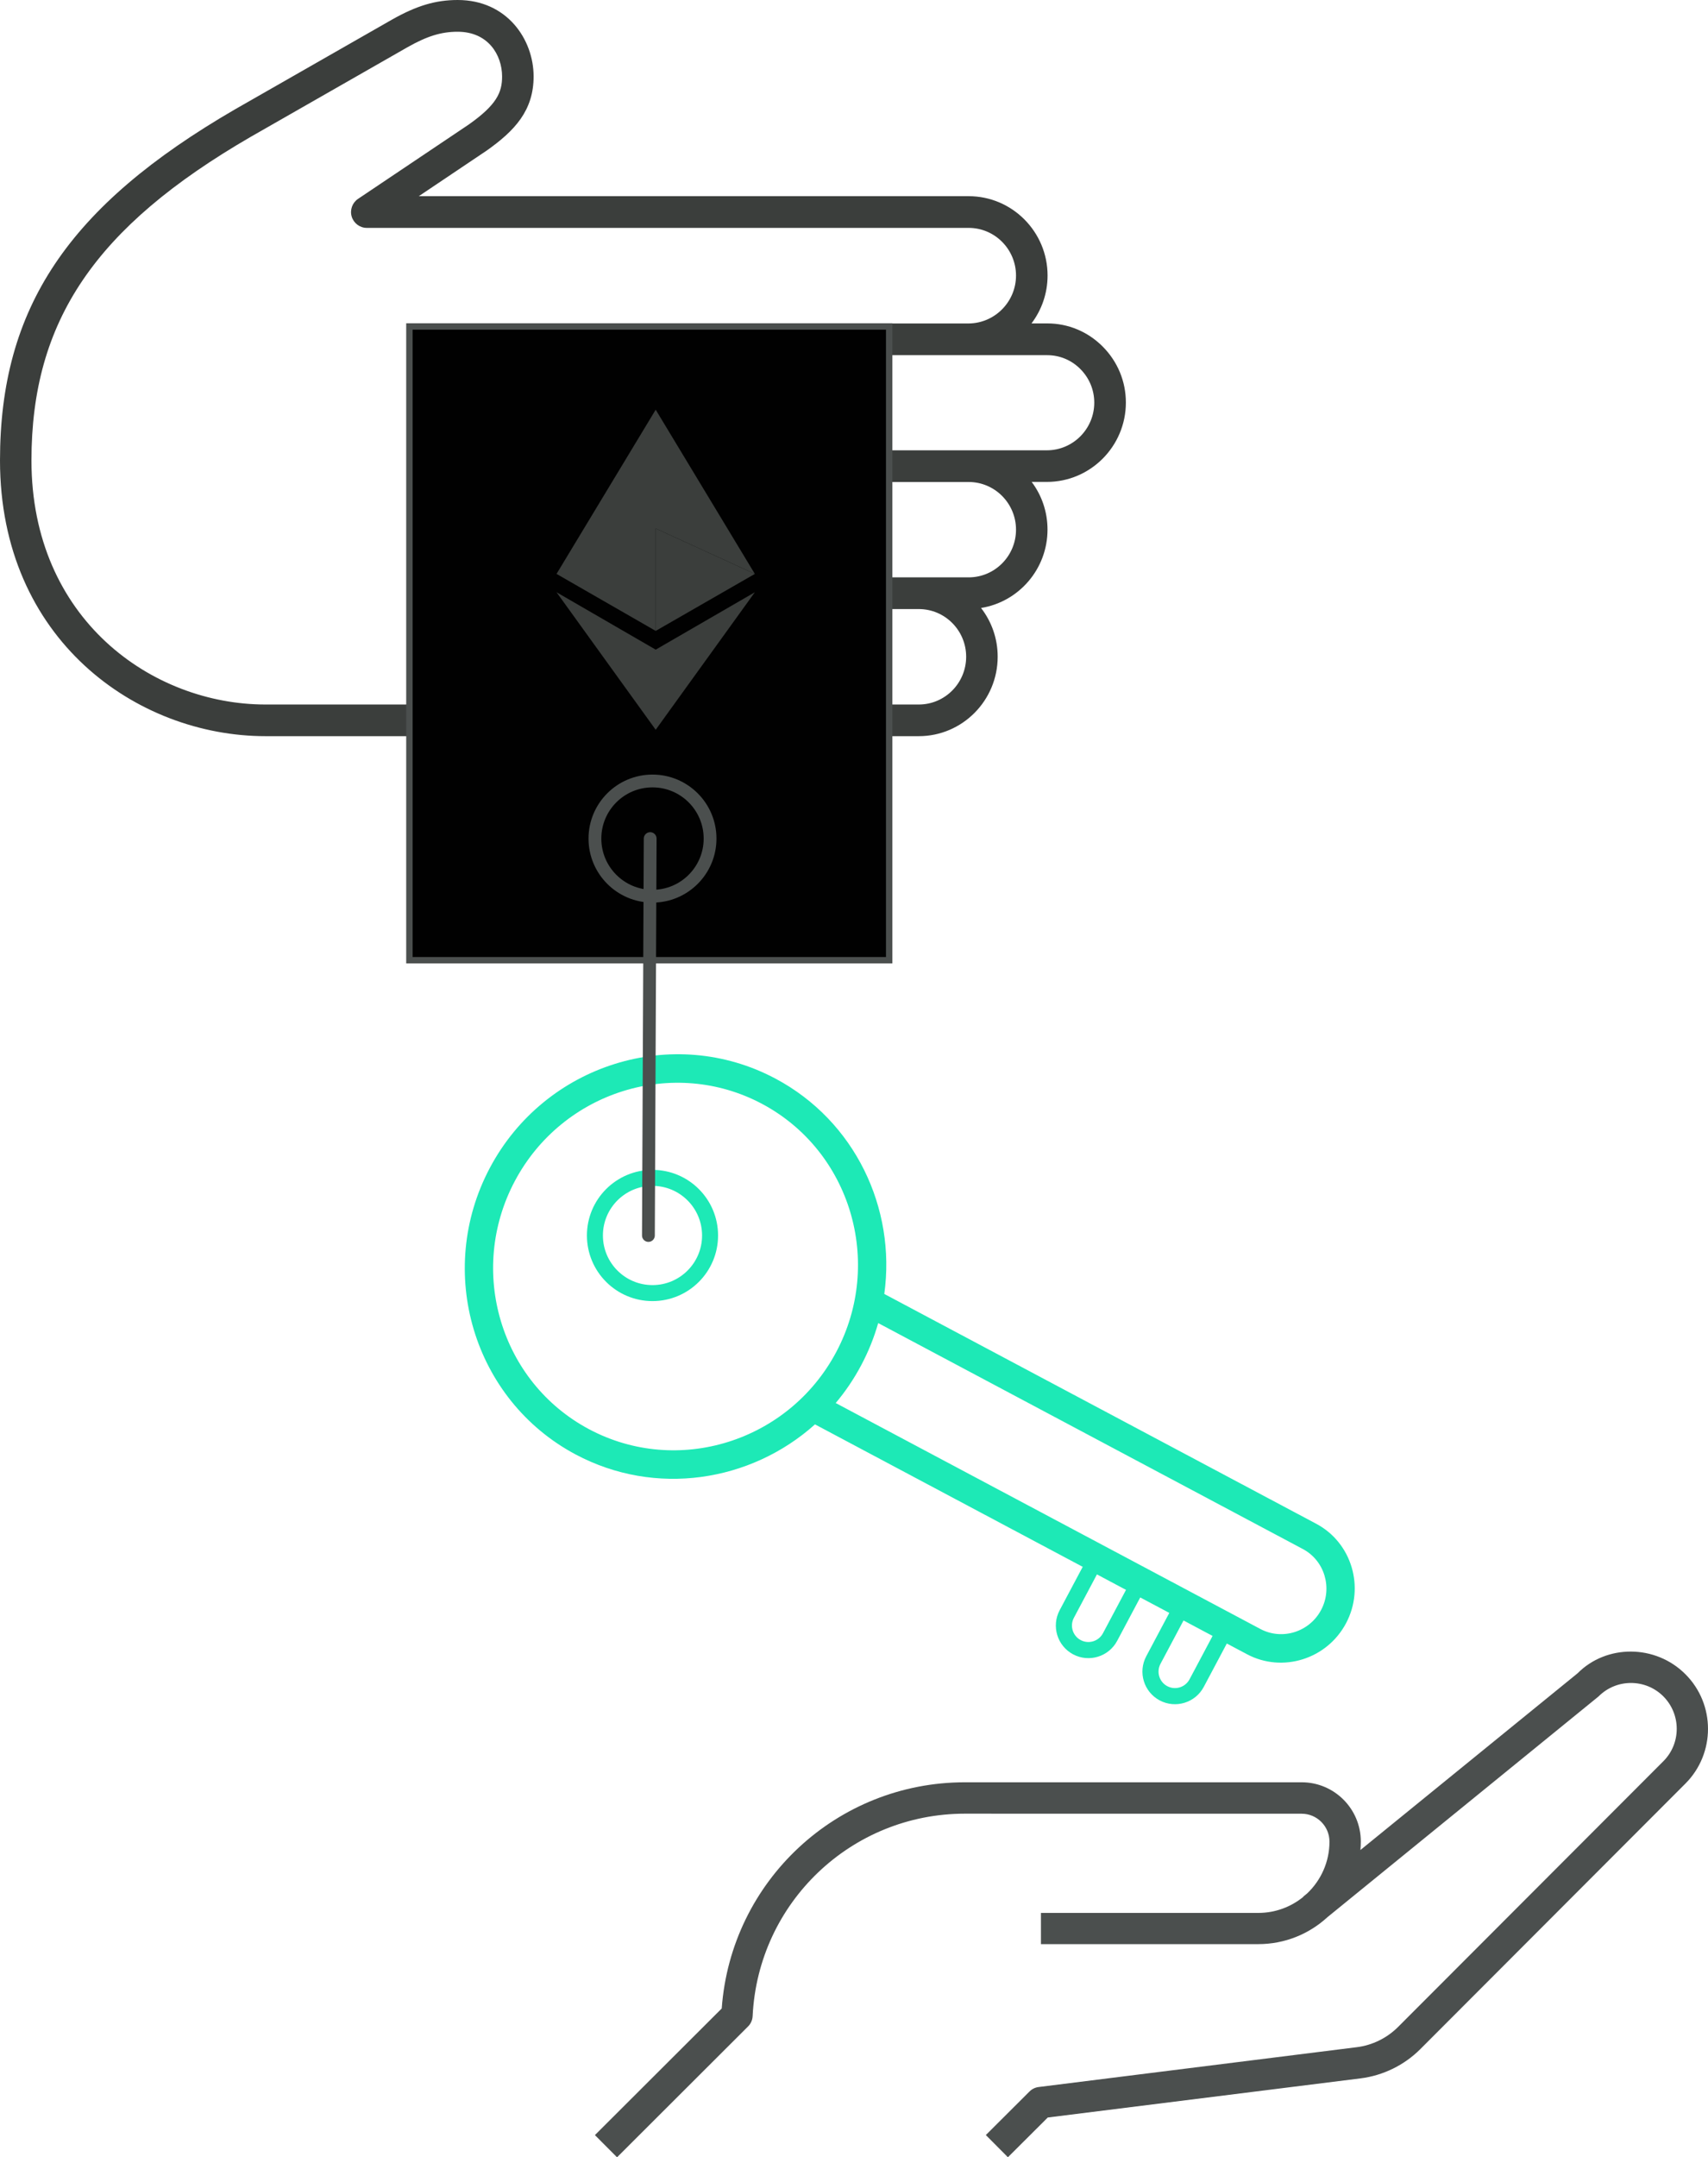 <?xml version="1.0" encoding="UTF-8"?>
<svg width="267px" height="337px" viewBox="0 0 267 337" version="1.1" xmlns="http://www.w3.org/2000/svg" xmlns:xlink="http://www.w3.org/1999/xlink">
    <title>882410FB-AC73-4BA8-9070-F0BC7951F576</title>
    <g id="Landing-Page" stroke="none" stroke-width="1" fill="none" fill-rule="evenodd">
        <g id="Krystal_Landing_page" transform="translate(-973, -1583)">
            <g id="fund-control" transform="translate(973, 1583)">
                <g id="Group" fill="#3B3E3C" fill-rule="nonzero">
                    <path d="M143.63,115 L41.508,115 C21.388,115 0,99.903 0,71.933 C0,48.093 10.653,32.195 36.767,17.064 L61.255,3.076 C65.12,0.888 68.096,0 71.551,0 C79.256,0 83.415,6.157 83.415,11.94 C83.415,17.257 80.48,20.414 76.081,23.522 L65.469,30.647 L151.424,30.647 C158.224,30.647 163.76,36.21 163.76,43.04 C163.76,45.846 162.821,48.44 161.248,50.523 L163.726,50.523 C166.968,50.523 170.033,51.795 172.36,54.12 C174.706,56.466 176,59.574 176,62.882 C176,69.719 170.457,75.282 163.65,75.282 L161.275,75.282 C162.836,77.36 163.751,79.938 163.751,82.731 C163.751,88.899 159.243,94.038 153.36,94.973 C154.988,97.077 155.96,99.711 155.96,102.573 C155.967,109.429 150.431,115 143.63,115 Z M71.545,4.959 C68.972,4.959 66.762,5.641 63.67,7.394 L39.204,21.369 C14.86,35.475 4.918,50.132 4.918,71.94 C4.918,96.692 23.767,110.055 41.509,110.055 L143.631,110.055 C147.716,110.055 151.033,106.705 151.033,102.592 C151.033,98.486 147.716,95.144 143.63,95.144 L91.42,95.144 L91.42,90.192 L151.423,90.192 C155.507,90.192 158.826,86.85 158.826,82.744 C158.826,78.637 155.507,75.295 151.423,75.295 L91.42,75.295 L91.42,70.345 L163.643,70.345 C167.735,70.345 171.059,67.001 171.059,62.896 C171.059,60.914 170.286,59.051 168.877,57.64 C167.488,56.245 165.647,55.482 163.704,55.482 L91.419,55.482 L91.419,50.53 L151.423,50.53 C155.502,50.501 158.826,47.146 158.826,43.047 C158.826,38.941 155.507,35.599 151.423,35.599 L57.341,35.599 C56.253,35.599 55.302,34.883 54.98,33.845 C54.666,32.8 55.07,31.672 55.972,31.066 L73.289,19.444 C77.655,16.363 78.489,14.429 78.489,11.947 C78.482,8.583 76.313,4.96 71.544,4.96 L71.545,4.959 Z" id="Shape"></path>
                </g>
                <polygon id="Path" stroke="#4B4F4E" fill="#010101" fill-rule="nonzero" points="64 51 139 51 139 150 64 150"></polygon>
                <g id="Group" transform="translate(93, 258)" fill="#4B4F4E" fill-rule="nonzero">
                    <path d="M57.842,25.321 C40.083,25.321 25.51,39.215 24.654,56.948 C24.626,57.553 24.369,58.132 23.94,58.56 L3.458,79 L0,75.533 L19.823,55.752 C21.271,35.862 37.787,20.419 57.835,20.419 L110.487,20.419 C115.583,20.419 119.726,24.567 119.726,29.668 C119.726,30.116 119.705,30.564 119.665,31 L153.627,3.379 C158.132,-1.15 165.788,-1.156 170.475,3.542 C175.177,8.248 175.17,15.904 170.482,20.61 L129.027,62.103 C126.519,64.611 123.204,66.23 119.685,66.672 L70.791,72.785 L64.56,78.993 L61.109,75.525 L67.93,68.726 C68.317,68.337 68.813,68.093 69.35,68.025 L119.08,61.803 C121.52,61.504 123.823,60.374 125.562,58.628 L167.017,17.134 C169.81,14.347 169.81,9.798 167.017,6.995 C164.226,4.202 159.673,4.209 156.895,7.004 L114.523,41.479 C111.668,44.103 107.872,45.701 103.7,45.701 L69.724,45.701 L69.724,40.825 L103.7,40.825 C106.37,40.825 108.815,39.881 110.738,38.317 L110.718,38.288 L111.342,37.779 C113.482,35.746 114.827,32.87 114.827,29.695 C114.827,27.288 112.878,25.329 110.48,25.329 L57.842,25.322 L57.842,25.321 Z" id="Path"></path>
                </g>
                <g id="Group" transform="translate(60.974, 153.06)">
                    <path d="M158.311,64.94 C158.311,71.3 153.192,76.479 146.907,76.479 L70.429,76.479 C65.781,89.146 53.714,98.194 39.606,98.194 C21.481,98.194 6.741,83.273 6.741,64.94 C6.741,46.607 21.481,31.687 39.606,31.687 C53.721,31.687 65.787,40.733 70.429,53.402 L146.907,53.402 C153.192,53.402 158.311,58.581 158.311,64.94 Z M68.056,64.94 C68.056,49.064 55.291,36.155 39.606,36.155 C23.922,36.155 11.155,49.064 11.155,64.94 C11.155,80.817 23.922,93.726 39.606,93.726 C55.289,93.726 68.056,80.817 68.056,64.94 L68.056,64.94 Z M153.897,64.94 C153.897,61.045 150.763,57.867 146.907,57.867 L71.722,57.867 C72.213,60.151 72.47,62.515 72.47,64.94 C72.47,67.366 72.213,69.73 71.722,72.013 L146.907,72.013 C150.763,72.013 153.897,68.836 153.897,64.94 Z" id="Shape" fill="#1DE9B6" fill-rule="nonzero" transform="translate(82.526, 64.94) rotate(28) translate(-82.526, -64.94) "></path>
                    <path d="M113.591,94.679 L105.926,94.679 L105.926,104.837 C105.926,106.955 107.642,108.676 109.759,108.676 C111.875,108.676 113.591,106.955 113.591,104.837 L113.591,94.679 Z M128.92,94.679 L121.255,94.679 L121.255,104.837 C121.255,106.955 122.971,108.676 125.087,108.676 C127.204,108.676 128.92,106.955 128.92,104.837 L128.92,94.679 Z" id="Shape" stroke="#1DE9B6" stroke-width="2.52" transform="translate(117.423, 101.677) rotate(28) translate(-117.423, -101.677) "></path>
                </g>
                <circle id="Oval" stroke="#1DE9B6" stroke-width="2.5" cx="102" cy="193" r="9"></circle>
                <circle id="Oval" stroke="#4B4F4E" stroke-width="2" cx="102" cy="131" r="9"></circle>
                <line x1="101.362" y1="193" x2="101.638" y2="131" id="Path" stroke="#4B4F4E" stroke-width="2" stroke-linecap="round"></line>
                <g id="Group" transform="translate(87, 64)" fill="#3B3E3C" fill-rule="nonzero">
                    <path d="M15.5,0 L31,25.653 L15.5,18.555 L15.5,0 Z M15.5,0 L0,25.653 L15.5,18.555 L15.5,0 Z M15.5,18.555 L15.5,34.557 L0,25.653 L15.5,18.555 Z" id="Shape"></path>
                    <path d="M15.5,18.555 L15.5,34.557 L31,25.653 L15.5,18.555 Z M0,28.518 L15.5,37.484 L15.5,50 L0,28.518 Z M31,28.518 L15.5,37.484 L15.5,50 L31,28.518 Z" id="Shape"></path>
                </g>
            </g>
        </g>
    </g>
</svg>
